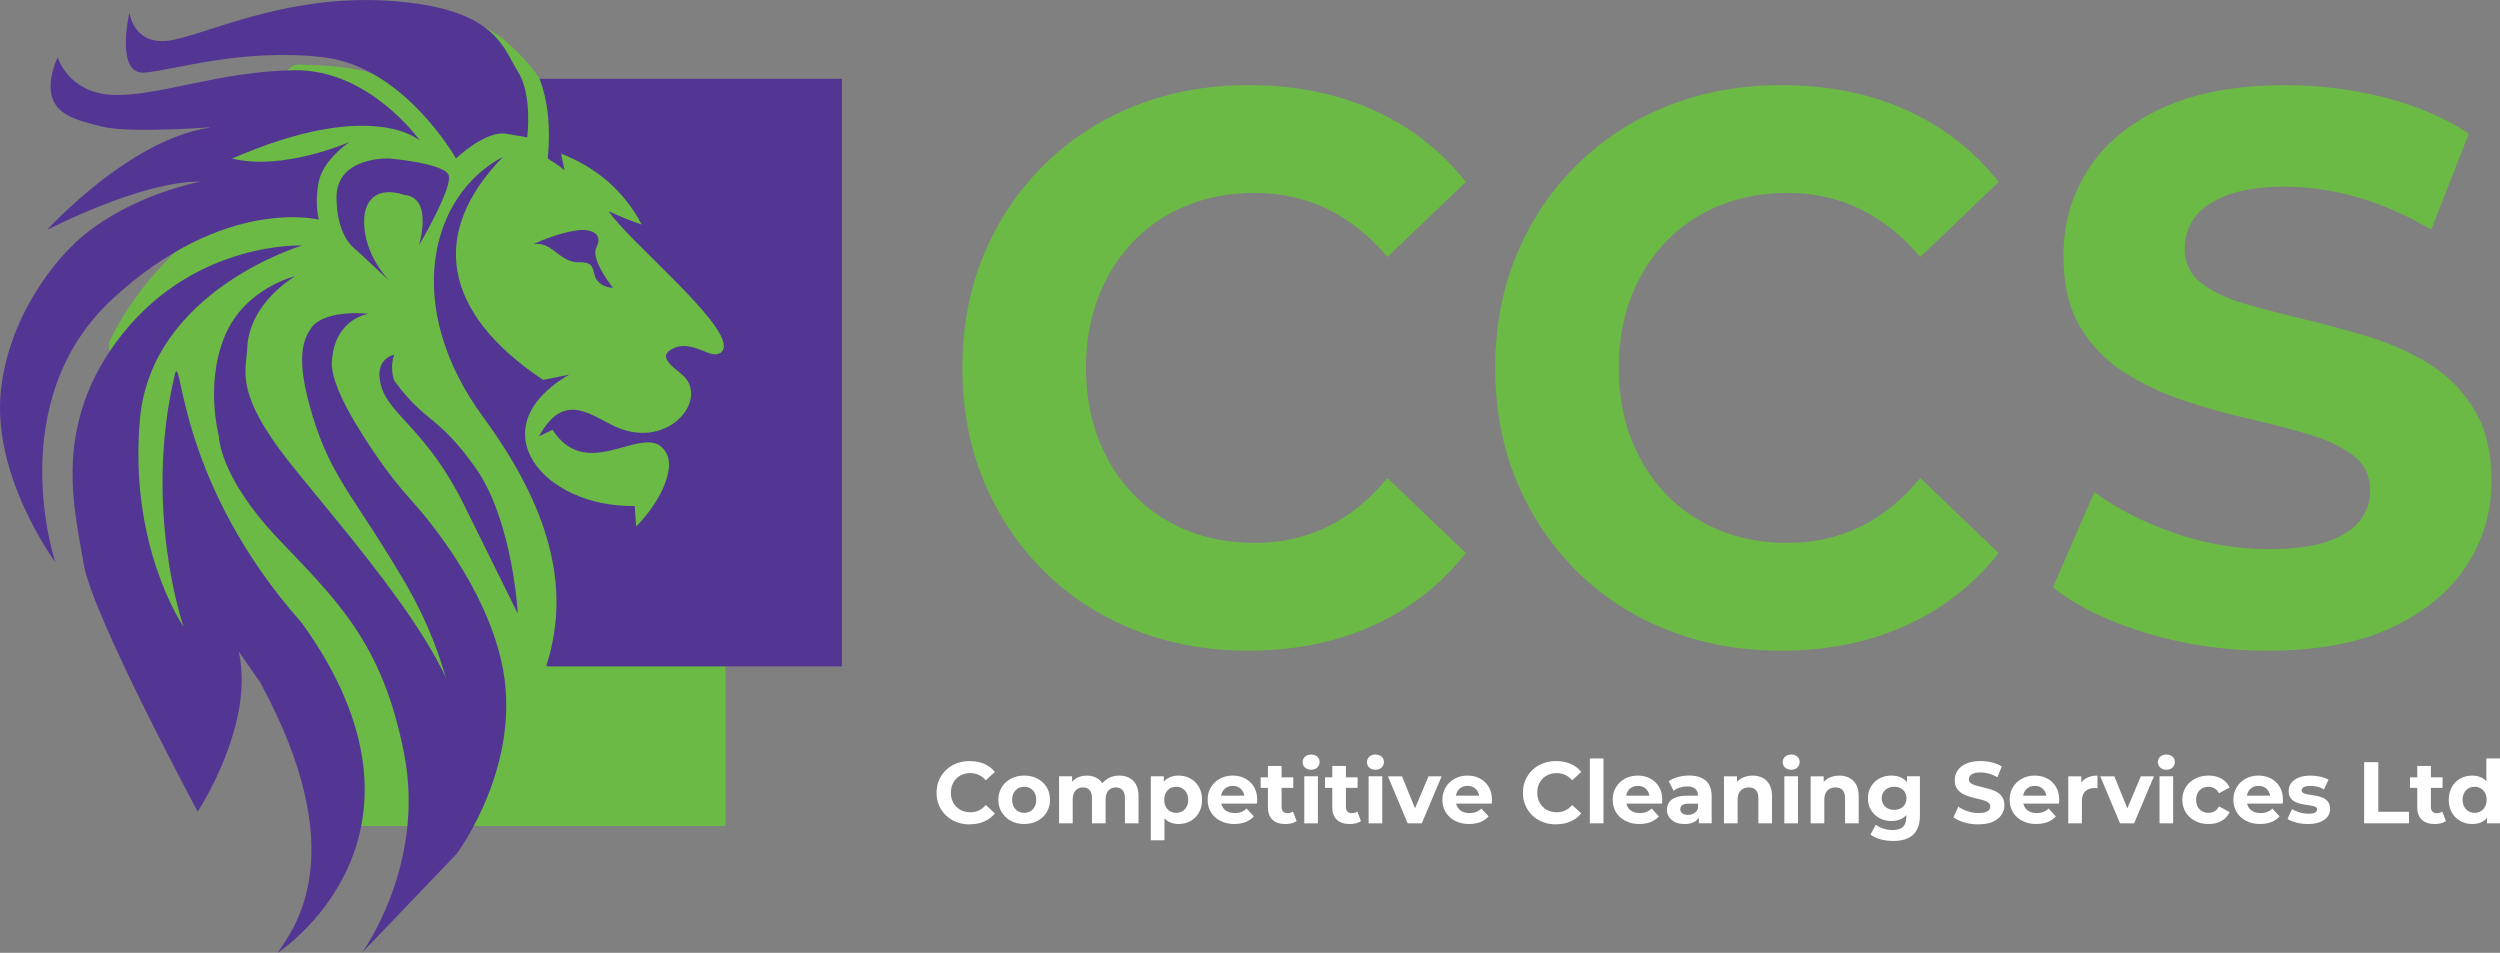 <?xml version="1.0" encoding="UTF-8" standalone="no"?>
<svg
   id="Layer_1"
   data-name="Layer 1"
   viewBox="0 0 1237.6 471.66"
   version="1.1"
   xmlns="http://www.w3.org/2000/svg"
   xmlns:svg="http://www.w3.org/2000/svg">
  <rect x="0" y="0" width="1237.6" height="471.66" fill="#808080" stroke="none"/>
  <defs
     id="defs4">
    <style
       id="style2">
      .cls-1, .cls-2 {
        fill: #6bba45;
      }

      .cls-3 {
        fill: #543594;
      }

      .cls-4, .cls-5 {
        fill: #533594;
      }

      .cls-6 {
        fill: #6cba45;
      }

      .cls-5, .cls-2 {
        fill-rule: evenodd;
      }
    </style>
  </defs>
  <path
     class="cls-1"
     d="M273.54,56.27c0-.15,0-.29,0-.44,.14-1.58,.43-13.69-20.84-33.33-1.51-1.4-3.04-2.72-4.58-3.97-2.49-1.58-4.96-3.19-7.44-4.78-1.26-.49-2.5-1-3.74-1.54-1.99-.87-3.93-1.9-5.84-2.95-2.71-.97-5.45-1.86-8.31-2.55-.68-.14-1.35-.29-2.02-.46-5.78-1.21-11.58-2.24-17.17-4.18,.01,.15,.03,.3,.06,.45l8.77,43c.21,1.05,.9,1.95,1.85,2.44l54.77,28.08c2.41,1.23,5.25-.58,5.14-3.29l-.66-16.48Z"
     id="path6" />
  <g
     id="g12">
    <path
       class="cls-2"
       d="M148.36,39.5c13.7,.42,27.79,.93,40.37,6.39,7.4,3.21,13.98,8.02,20.48,12.79,3.02,2.21,6.04,4.42,9.05,6.64-13.61-6.48-27.22-12.95-40.83-19.43,12.34,6.39,24.81,12.54,37.39,18.44"
       id="path8" />
    <path
       class="cls-6"
       d="M148.36,47c12.07,.38,24.49,.67,35.89,5.12,11.12,4.34,20.7,12.69,30.23,19.67,2.52-4.32,5.05-8.63,7.57-12.95-13.61-6.48-27.22-12.95-40.83-19.43-8.62-4.1-16.23,8.48-7.57,12.95,12.35,6.38,24.81,12.53,37.39,18.44,8.69,4.08,16.31-8.85,7.57-12.95-12.58-5.91-25.04-12.06-37.39-18.44-2.52,4.32-5.05,8.63-7.57,12.95,13.61,6.48,27.22,12.95,40.83,19.43,8.81,4.19,15.33-7.26,7.57-12.95-10.75-7.88-21.22-16.41-33.81-21.18-12.63-4.79-26.53-5.24-39.88-5.66-9.66-.3-9.65,14.7,0,15h0Z"
       id="path10" />
  </g>
  <g
     id="g18">
    <path
       class="cls-2"
       d="M111.29,116.35c-20.88,13.57-37.99,32.87-48.94,55.23,10.03-5.37,17.68-14.47,22.97-24.53,2.65-5.04,4.83-10.45,8.69-14.63,4.23-4.58,10.13-7.29,14.62-11.61-.04,3.63-2.79,6.61-5.54,8.98-2.75,2.37-5.83,4.72-6.98,8.16,2.88-2.44,5.76-4.87,8.64-7.31-5.2,3.41-10.4,6.82-15.6,10.23,7.06-8.52,14.12-17.04,21.18-25.56-20.76,14.14-37.81,33.65-49.04,56.11"
       id="path14" />
    <path
       class="cls-6"
       d="M107.5,109.88c-21.97,14.46-39.91,34.35-51.63,57.92-3.28,6.59,3.45,14.07,10.26,10.26,10.43-5.82,18.69-14.83,24.54-25.18,2.94-5.2,4.95-11.37,9.18-15.71,4.16-4.27,9.67-7.03,14.08-11.06-4.27-1.77-8.54-3.54-12.8-5.3-.25,2.13-4.24,4.37-5.73,5.73-2.39,2.18-4.49,4.64-5.77,7.63-3.32,7.74,4.98,14.84,11.78,9.09,2.88-2.44,5.76-4.87,8.64-7.31,6.48-5.48-1.99-16.44-9.09-11.78-5.2,3.41-10.4,6.82-15.6,10.23,3.03,3.93,6.06,7.85,9.09,11.78,7.06-8.52,14.12-17.04,21.18-25.56,2.41-2.91,3.01-6.71,.59-9.85-2.13-2.77-6.58-4.06-9.68-1.93-21.84,15.05-39.72,35.12-51.73,58.8-4.36,8.59,8.58,16.19,12.95,7.57,10.83-21.37,26.6-39.81,46.35-53.42-3.03-3.93-6.06-7.85-9.09-11.78-7.06,8.52-14.12,17.04-21.18,25.56-5.06,6.1,1.44,16.79,9.09,11.78,5.2-3.41,10.4-6.82,15.6-10.23-3.03-3.93-6.06-7.85-9.09-11.78-2.88,2.44-5.76,4.87-8.64,7.31,3.93,3.03,7.85,6.06,11.78,9.09,1.67-3.89,5.31-5.81,8.11-8.83,3.32-3.57,4.89-7.31,5.44-12.1,.8-6.93-8.48-9.25-12.8-5.3-4.23,3.85-9.39,6.53-13.53,10.5-4.38,4.21-7.09,9.62-9.79,14.97-5.01,9.95-11.58,18.63-21.45,24.13,3.42,3.42,6.84,6.84,10.26,10.26,10.59-21.29,26.36-39.44,46.25-52.54,8.03-5.29,.52-18.28-7.57-12.95h0Z"
       id="path16" />
  </g>
  <g
     id="g24">
    <path
       class="cls-2"
       d="M108.09,144.29c-5.05,6.05-10.1,12.1-15.15,18.16,1.26-1.91,2.53-3.82,3.79-5.73-3.03,3.09-6.06,6.18-9.09,9.26,3.35-4.68,6.56-9.45,9.63-14.32-6.14,9.85-12.29,19.7-18.43,29.56,1.37-3.71,2.74-7.42,4.11-11.13-4.74,10.45-9.28,20.98-13.62,31.6,2.05-3.42,3.96-6.92,5.74-10.48-1.78,8.23-3.18,16.55-4.19,24.91,.91-2.78,1.43-5.68,1.55-8.6,.11,15.24,.23,30.48,.34,45.73-.26-10.4-.53-20.8-.79-31.2-.87,5.44-1.35,10.93-1.46,16.44-.33-6.49-.92-12.97-1.8-19.41-.35,6.94,.02,13.91,1.11,20.77,3.03-12.68,5.14-25.57,6.31-38.55-.04,16.96-.08,34.01,2.83,50.72,1.65-15.93,2.21-31.97,1.67-47.97-2.88,6.86-5.38,13.88-7.49,21.01,3.97-11.75,6.69-23.91,8.1-36.23-1.39,2.18-2.41,4.59-3.01,7.1,3.58-6.89,6.93-13.9,10.05-21.02-2.59,7.05-4.62,14.3-6.05,21.67,2.31-6.1,4.61-12.21,6.92-18.31-4.5,7.85-8.36,16.07-11.52,24.55,3.65-7.24,6.52-14.88,8.53-22.74-1.75,3.38-4.26,6.36-7.28,8.67,.31-1.17,.63-2.33,.94-3.5,.21,6.72,.43,13.44,.64,20.15,1.87-3.54,3.73-7.08,5.6-10.63-.68,2.34-1.36,4.69-2.05,7.03,1.91-6.26,4.38-12.34,7.39-18.14-1.94,5.12-3.55,10.36-4.83,15.69,3.6-15.62,8-31.06,13.17-46.24-4.2,6.83-9.22,13.16-14.92,18.8,5.01-4.02,9.72-8.43,14.06-13.17-2.61,5.64-5.92,10.96-9.82,15.8,5.36-6.67,10.59-13.45,15.69-20.33-3.1,4.88-6.56,9.52-10.36,13.88,3.58-5.61,7.56-10.96,11.89-16.02-1.61,6.65-2.84,13.4-3.68,20.2,1.06-5.13,1.64-10.35,1.73-15.59-3.33,12.7-5.98,25.59-7.94,38.57,.99-5.02,1.97-10.03,2.96-15.05-2.83,8.67-5.67,17.34-8.5,26.01,2.71-11.08,4.83-22.31,6.35-33.62-1.64,4.86-3.29,9.71-4.93,14.57,3.32-8.63,7.02-17.11,11.08-25.41-2.13,11.34-4.07,22.71-5.81,34.11,3.1-8.17,5.53-16.58,7.28-25.14-1.7,5.51-2.7,11.24-2.95,17.01,2.72-5.77,4.8-11.83,6.19-18.05-1.05,2.17-1.74,4.51-2.06,6.89,.06-3.67,.12-7.34,.19-11.01-.07,22.68,.37,45.35,1.32,68.01-.04-12.35-.09-24.7-.13-37.04-2.69,7.98-4.13,16.38-4.23,24.8-.96-9.75-1.92-19.5-2.89-29.24-2.43,7.14-3.56,14.71-3.35,22.25,.14-4.83,.28-9.66,.41-14.49-2.07,4.33-3.56,8.94-4.4,13.66,0-1.29,0-2.58,0-3.87,2.27,11.87,11.03,22.05,11.75,34.12-2.54-8.5-4.37-17.22-5.47-26.02,1.21,7.51,3.46,14.85,6.68,21.74-1.47-6.49-2.94-12.99-4.41-19.48,.79,8.73,2.87,17.34,6.13,25.47-.74-13.99-14.33-24.98-14.5-38.99-.06-4.47,.85-10-2.88-12.47-1.58-1.05-3.59-1.16-5.49-1.24-2.66-.1-5.55-.14-7.66,1.48-2.34,1.79-2.95,5-3.26,7.93-.7,6.54-.76,13.13-.82,19.71-.14,15.1-.26,30.33,2.73,45.13-1.28-4.99-2.55-9.98-3.83-14.98,1.93,8.68,4.3,17.25,7.1,25.69,.46-8.46,.14-16.96-.96-25.36,.28,3.75,.92,7.47,1.89,11.1,.55-4.22,.72-8.5,.49-12.75-4.19,12.06-.71,25.36,3.74,37.33-2.19-3.8-3.96-7.84-5.27-12.03,.8,7.1,2.56,14.1,5.23,20.73l-4.71-10.8c2.89,6.16,5.29,12.55,7.18,19.09-1.85-6.35-2.98-12.91-3.38-19.51,3.31,8.64,6.65,17.41,7.5,26.62-1.97-5.08-3.95-10.16-5.92-15.24"
       id="path20" />
    <path
       class="cls-6"
       d="M102.78,138.99c-5.05,6.05-10.1,12.1-15.15,18.16,3.93,3.03,7.85,6.06,11.78,9.09,1.26-1.91,2.53-3.82,3.79-5.73,4.74-7.17-5.88-15.1-11.78-9.09-3.03,3.09-6.06,6.18-9.09,9.26,3.93,3.03,7.85,6.06,11.78,9.09,3.34-4.69,6.55-9.46,9.63-14.32-4.32-2.52-8.63-5.05-12.95-7.57-6.14,9.85-12.29,19.7-18.43,29.56,4.57,1.93,9.14,3.85,13.71,5.78l4.11-11.13c2.91-7.89-10.2-13.54-13.71-5.78-5,11.04-9.78,22.18-14.38,33.39-3.29,8.02,9.5,12.88,13.71,5.78,2.03-3.43,3.94-6.92,5.74-10.48-4.57-1.93-9.14-3.85-13.71-5.78-1.89,8.91-3.33,17.87-4.46,26.9-1.08,8.61,12.42,9.81,14.73,1.99,1.03-3.47,1.57-6.98,1.82-10.59h-15c.11,15.24,.23,30.48,.34,45.73h15c-.26-10.4-.53-20.8-.79-31.2-.2-8.05-13.42-10.68-14.73-1.99-.93,6.12-1.56,12.24-1.72,18.43h15c-.35-6.5-.95-12.96-1.8-19.41-1.22-9.31-14.59-9.94-15,0-.32,7.67,.25,15.18,1.38,22.76s12.86,6.82,14.46,0c3.14-13.35,5.3-26.89,6.58-40.54h-15c-.04,17.66,.18,35.25,3.1,52.71,.61,3.67,4.88,5.83,8.23,5.37,3.92-.53,6.12-3.59,6.5-7.37,1.61-15.95,2.17-31.95,1.67-47.97-.28-8.98-11.61-9.51-14.73-1.99-2.85,6.88-5.35,13.88-7.49,21.01-2.79,9.3,11.44,13.1,14.46,3.99,4.14-12.46,6.81-25.2,8.37-38.23,.93-7.73-10.47-9.72-13.98-3.79-1.65,2.79-2.91,5.77-3.77,8.89-2.21,8.02,9.73,13.48,13.71,5.78,3.56-6.9,6.91-13.91,10.05-21.02-4.57-1.93-9.14-3.85-13.71-5.78-2.55,7.08-4.56,14.29-6.05,21.67-1.93,9.55,11.07,12.98,14.46,3.99,2.31-6.1,4.61-12.21,6.92-18.31,3.04-8.04-9.6-13.04-13.71-5.78-4.79,8.46-8.83,17.26-12.28,26.34-3,7.91,9.96,13.38,13.71,5.78,3.89-7.88,7.03-16.04,9.29-24.53,2.15-8.11-9.48-13.31-13.71-5.78-1.62,2.9-3.53,5.05-6.11,7.15,4.18,2.43,8.36,4.86,12.54,7.3,.31-1.17,.63-2.33,.94-3.5-4.91-.66-9.82-1.33-14.73-1.99,.21,6.72,.43,13.44,.64,20.15,.23,7.1,10.37,10.64,13.98,3.79,1.87-3.54,3.73-7.08,5.6-10.63-4.57-1.93-9.14-3.85-13.71-5.78-.68,2.34-1.36,4.69-2.05,7.03-2.71,9.31,11.58,13.17,14.46,3.99,1.78-5.66,3.95-11.06,6.64-16.35-4.57-1.93-9.14-3.85-13.71-5.78-1.91,5.14-3.51,10.36-4.83,15.69,4.82,1.33,9.64,2.66,14.46,3.99,3.64-15.62,8.03-31.04,13.17-46.24,2.8-8.28-9.32-12.77-13.71-5.78-3.96,6.31-8.5,12-13.75,17.28-6.94,7,3.26,16.58,10.61,10.61,5-4.07,9.67-8.44,14.06-13.17-3.93-3.03-7.85-6.06-11.78-9.09-2.4,5.03-5.19,9.9-8.64,14.28-2.52,3.21-3.07,7.47,0,10.61,2.6,2.65,8.08,3.15,10.61,0,5.75-7.18,11.37-14.46,16.86-21.84-4.32-2.52-8.63-5.05-12.95-7.57-2.8,4.34-5.82,8.45-9.19,12.36,3.93,3.03,7.85,6.06,11.78,9.09,3.28-5.06,6.82-9.89,10.72-14.5l-12.54-7.3c-1.74,7.33-2.99,14.72-3.95,22.19-1.07,8.34,13.11,10.25,14.73,1.99,1.14-5.81,1.84-11.67,2-17.58,.23-8.46-12.61-10.19-14.73-1.99-3.3,12.72-5.94,25.58-7.94,38.57-.62,4.03,1.02,8.02,5.24,9.23,3.67,1.05,8.45-1.27,9.23-5.24,.99-5.02,1.97-10.03,2.96-15.05,1.85-9.43-11.44-13.24-14.46-3.99-2.83,8.67-5.67,17.34-8.5,26.01,4.82,1.33,9.64,2.66,14.46,3.99,2.68-11.1,4.8-22.31,6.35-33.62,1.28-9.35-11.28-13.39-14.46-3.99-1.64,4.86-3.29,9.71-4.93,14.57-3.14,9.27,11.03,12.82,14.46,3.99,3.12-8.02,6.57-15.88,10.32-23.62-4.57-1.93-9.14-3.85-13.71-5.78-2.12,11.34-4.06,22.71-5.81,34.11-1.45,9.48,11.05,13.16,14.46,3.99,3.06-8.21,5.48-16.57,7.28-25.14,1.97-9.39-11.71-13.32-14.46-3.99-1.83,6.2-2.85,12.55-3.22,19-.41,7.18,10.86,10.57,13.98,3.79,2.95-6.42,5.33-12.96,6.95-19.85,1.84-7.84-10.18-13.92-13.71-5.78-1.25,2.88-2.28,5.59-2.81,8.69,4.91,.66,9.82,1.33,14.73,1.99,.06-3.67,.12-7.34,.19-11.01h-15c-.06,22.68,.38,45.35,1.32,68.01,.4,9.6,15.04,9.7,15,0-.04-12.35-.09-24.7-.13-37.04-.03-8.63-12.14-9.95-14.73-1.99-2.82,8.68-4.28,17.67-4.5,26.79h15c-.96-9.75-1.92-19.5-2.89-29.24-.81-8.23-12.01-10.41-14.73-1.99-2.53,7.84-3.73,16-3.61,24.24,.14,9.66,14.72,9.65,15,0,.14-4.83,.28-9.66,.41-14.49,.2-7.09-10.82-10.69-13.98-3.79-2.29,5-4.1,10.05-5.16,15.45,4.91,.66,9.82,1.33,14.73,1.99,0-1.29,0-2.58,0-3.87-4.91,.66-9.82,1.33-14.73,1.99,2.39,11.1,10.48,20.76,11.48,32.12,4.91-.66,9.82-1.33,14.73-1.99-2.3-7.87-4.13-15.89-5.2-24.03-4.91,.66-9.82,1.33-14.73,1.99,1.41,8.22,3.99,15.94,7.44,23.53,3.65,8.04,15.5,2.14,13.71-5.78-1.47-6.49-2.94-12.99-4.41-19.48-1.83-8.09-15.6-6.52-14.73,1.99,.96,9.48,2.94,18.57,6.4,27.46,1.37,3.52,4.28,5.91,8.23,5.37,3.42-.46,6.82-3.64,6.5-7.37-.55-6.58-2.67-12.44-5.73-18.26-2.63-5.03-6.01-9.84-7.75-15.28-1.78-5.57-.15-11.39-1.92-16.97-2.33-7.35-9.48-9.87-16.59-9.73-7.61,.15-13.68,3.72-15.88,11.28-2.13,7.32-1.66,15.85-1.74,23.4-.18,16.45-.15,32.88,2.98,49.1,4.82-1.33,9.64-2.66,14.46-3.99-1.28-4.99-2.55-9.98-3.83-14.98-2.4-9.38-16.59-5.41-14.46,3.99,1.97,8.68,4.33,17.24,7.1,25.69,2.64,8.07,14.33,6.56,14.73-1.99,.4-8.49,.08-16.92-.96-25.36-.49-4.02-3.09-7.5-7.5-7.5-3.77,0-7.87,3.44-7.5,7.5,.4,4.43,1.07,8.78,2.16,13.09,2.22,8.81,13.8,5.89,14.73-1.99,.5-4.26,.66-8.47,.49-12.75-.35-8.47-12.14-10.15-14.73-1.99-4.39,13.81-1.1,28.1,3.74,41.31,4.57-1.93,9.14-3.85,13.71-5.78-1.85-3.32-3.33-6.62-4.52-10.24-2.47-7.55-15.82-6.83-14.73,1.99,.97,7.84,2.63,15.35,5.5,22.73,4.57-1.93,9.14-3.85,13.71-5.78l-4.71-10.8c-4.32,2.52-8.63,5.05-12.95,7.57,2.58,5.61,4.67,11.38,6.42,17.29,2.74,9.23,17.08,5.35,14.46-3.99-1.62-5.77-2.69-11.54-3.11-17.52-4.91,.66-9.82,1.33-14.73,1.99,3.04,7.95,6.29,16.11,7.23,24.63,4.91-.66,9.82-1.33,14.73-1.99-1.97-5.08-3.95-10.16-5.92-15.24-1.46-3.76-5.04-6.41-9.23-5.24-3.6,1.01-6.72,5.42-5.24,9.23,1.97,5.08,3.95,10.16,5.92,15.24,1.37,3.52,4.29,5.91,8.23,5.37,3.35-.45,6.91-3.65,6.5-7.37-1.1-10.03-4.18-19.24-7.77-28.62-2.79-7.29-15.37-7.11-14.73,1.99,.51,7.29,1.67,14.47,3.64,21.51,4.82-1.33,9.64-2.66,14.46-3.99-2.13-7.16-4.81-14.09-7.94-20.88-1.71-3.71-6.99-4.55-10.26-2.69-3.86,2.19-4.3,6.57-2.69,10.26l4.71,10.8c3.36,7.7,16.8,2.16,13.71-5.78-2.35-6.03-4.16-12.3-4.96-18.74-4.91,.66-9.82,1.33-14.73,1.99,1.57,4.79,3.57,9.42,6.03,13.82,4.04,7.24,16.69,2.36,13.71-5.78-3.93-10.73-7.33-22.05-3.74-33.34-4.91-.66-9.82-1.33-14.73-1.99,.18,4.29,.02,8.49-.49,12.75,4.91-.66,9.82-1.33,14.73-1.99-.76-3.02-1.34-6-1.63-9.11h-15c1.04,8.43,1.36,16.87,.96,25.36,4.91-.66,9.82-1.33,14.73-1.99-2.76-8.46-5.13-17.02-7.1-25.69-4.82,1.33-9.64,2.66-14.46,3.99,1.28,4.99,2.55,9.98,3.83,14.98,2.42,9.45,16.28,5.39,14.46-3.99-2.27-11.73-2.55-23.67-2.52-35.58,.02-6.13,.02-12.28,.26-18.41,.11-2.91,.08-5.98,.61-8.85s.8-1.48,3.43-1.91c1.38-.23,1.45,.59,.74-.66,.25,.44,.19,1.49,.18,1.97-.07,2.08-.13,4.21,.01,6.29,.34,4.86,1.77,9.29,3.75,13.71,3.46,7.73,9.97,15.19,10.69,23.88,4.91-.66,9.82-1.33,14.73-1.99-2.94-7.56-5.04-15.39-5.86-23.48-4.91,.66-9.82,1.33-14.73,1.99,1.47,6.49,2.94,12.99,4.41,19.48,4.57-1.93,9.14-3.85,13.71-5.78-2.88-6.36-4.74-13.08-5.92-19.94-1.42-8.23-15.84-6.41-14.73,1.99,1.25,9.51,3.05,18.81,5.74,28.02,2.28,7.8,15.51,6.72,14.73-1.99-1.17-13.13-9.3-23.49-12.02-36.11-1.8-8.37-14.73-6.35-14.73,1.99,0,1.29,0,2.58,0,3.87,0,8.22,13.06,10.5,14.73,1.99,.81-4.09,1.91-8.07,3.65-11.87-4.66-1.26-9.32-2.52-13.98-3.79-.14,4.83-.28,9.66-.41,14.49h15c-.1-7.02,.92-13.58,3.08-20.26-4.91-.66-9.82-1.33-14.73-1.99,.96,9.75,1.92,19.5,2.89,29.24s14.77,9.84,15,0c.19-7.85,1.54-15.34,3.96-22.8-4.91-.66-9.82-1.33-14.73-1.99,.04,12.35,.09,24.7,.13,37.04h15c-.94-22.66-1.38-45.33-1.32-68.01,.02-9.66-14.84-9.66-15,0-.06,3.67-.12,7.34-.19,11.01-.14,8.23,13.27,10.5,14.73,1.99,.3-1.72,.6-3.49,1.3-5.1-4.57-1.93-9.14-3.85-13.71-5.78-1.31,5.59-3.04,11.04-5.43,16.26,4.66,1.26,9.32,2.52,13.98,3.79,.29-5.15,1.22-10.07,2.68-15.01-4.82-1.33-9.64-2.66-14.46-3.99-1.8,8.57-4.22,16.93-7.28,25.14,4.82,1.33,9.64,2.66,14.46,3.99,1.75-11.4,3.68-22.77,5.81-34.11,1.45-7.77-9.74-13.96-13.71-5.78-4.32,8.9-8.25,17.98-11.84,27.2,4.82,1.33,9.64,2.66,14.46,3.99,1.64-4.86,3.29-9.71,4.93-14.57-4.82-1.33-9.64-2.66-14.46-3.99-1.55,11.32-3.67,22.52-6.35,33.62-2.28,9.42,11.47,13.15,14.46,3.99,2.83-8.67,5.67-17.34,8.5-26.01-4.82-1.33-9.64-2.66-14.46-3.99-.99,5.02-1.97,10.03-2.96,15.05,4.82,1.33,9.64,2.66,14.46,3.99,2-12.99,4.65-25.85,7.94-38.57-4.91-.66-9.82-1.33-14.73-1.99-.12,4.6-.57,9.08-1.46,13.59,4.91,.66,9.82,1.33,14.73,1.99,.79-6.13,1.99-12.19,3.41-18.2,1.6-6.77-7.42-13.35-12.54-7.3-4.72,5.57-9.09,11.41-13.06,17.53-4.57,7.05,6.19,15.6,11.78,9.09,4.18-4.88,8.05-10,11.53-15.4,5.34-8.28-7.33-15.14-12.95-7.57-4.72,6.36-9.56,12.63-14.51,18.81,3.54,3.54,7.07,7.07,10.61,10.61,4.28-5.44,8-11.06,10.99-17.32,3.46-7.25-5.62-15.73-11.78-9.09-4.39,4.73-9.06,9.1-14.06,13.17,3.54,3.54,7.07,7.07,10.61,10.61,6.11-6.16,11.48-12.97,16.09-20.32-4.57-1.93-9.14-3.85-13.71-5.78-5.14,15.2-9.53,30.61-13.17,46.24-2.18,9.38,12.14,13.38,14.46,3.99,1.32-5.33,2.93-10.54,4.83-15.69,2.95-7.95-9.88-13.33-13.71-5.78-3.26,6.42-5.99,13.07-8.15,19.93,4.82,1.33,9.64,2.66,14.46,3.99,.68-2.34,1.36-4.69,2.05-7.03,2.34-8.05-9.69-13.39-13.71-5.78-1.87,3.54-3.73,7.08-5.6,10.63,4.66,1.26,9.32,2.52,13.98,3.79-.21-6.72-.43-13.44-.64-20.15-.26-8.31-12.47-10.36-14.73-1.99-.31,1.17-.63,2.33-.94,3.5-2.09,7.74,7.01,11.81,12.54,7.3,3.48-2.84,6.26-6.28,8.46-10.19-4.57-1.93-9.14-3.85-13.71-5.78-1.93,7.25-4.45,14.21-7.78,20.94,4.57,1.93,9.14,3.85,13.71,5.78,2.99-7.88,6.62-15.43,10.77-22.76-4.57-1.93-9.14-3.85-13.71-5.78-2.31,6.1-4.61,12.21-6.92,18.31,4.82,1.33,9.64,2.66,14.46,3.99,1.49-7.38,3.5-14.59,6.05-21.67,2.85-7.9-10.27-13.58-13.71-5.78-3.14,7.11-6.48,14.11-10.05,21.02,4.57,1.93,9.14,3.85,13.71,5.78,.54-1.96,1.22-3.55,2.26-5.31-4.66-1.26-9.32-2.52-13.98-3.79-1.4,11.66-4.14,23.11-7.83,34.24,4.82,1.33,9.64,2.66,14.46,3.99,2.14-7.13,4.64-14.13,7.49-21.01-4.91-.66-9.82-1.33-14.73-1.99,.5,16.02-.05,32.02-1.67,47.97,4.91-.66,9.82-1.33,14.73-1.99-2.69-16.08-2.6-32.46-2.56-48.72,.02-9.81-14.11-9.45-15,0-1.16,12.33-3.21,24.5-6.04,36.55h14.46c-.93-6.22-1.1-12.5-.85-18.77h-15c.84,6.45,1.44,12.91,1.8,19.41,.52,9.6,14.74,9.71,15,0,.13-4.84,.46-9.65,1.19-14.44-4.91-.66-9.82-1.33-14.73-1.99,.26,10.4,.53,20.8,.79,31.2,.24,9.63,15.07,9.68,15,0-.11-15.24-.23-30.48-.34-45.73-.07-9.74-14.34-9.55-15,0-.16,2.3-.63,4.39-1.28,6.6,4.91,.66,9.82,1.33,14.73,1.99,.96-7.7,2.32-15.33,3.93-22.92,1.67-7.89-9.68-13.77-13.71-5.78-1.8,3.56-3.71,7.05-5.74,10.48,4.57,1.93,9.14,3.85,13.71,5.78,4.11-10.02,8.4-19.95,12.87-29.81-4.57-1.93-9.14-3.85-13.71-5.78-1.37,3.71-2.74,7.42-4.11,11.13-3.03,8.22,9.37,12.74,13.71,5.78,6.14-9.85,12.29-19.7,18.43-29.56,5.13-8.22-7.79-15.7-12.95-7.57-3.09,4.86-6.3,9.63-9.63,14.32-5,7.03,5.92,15.06,11.78,9.09,3.03-3.09,6.06-6.18,9.09-9.26-3.93-3.03-7.85-6.06-11.78-9.09-1.26,1.91-2.53,3.82-3.79,5.73-4.64,7.01,6.28,15.67,11.78,9.09,5.05-6.05,10.1-12.1,15.15-18.16,6.14-7.36-4.41-18.03-10.61-10.61h0Z"
       id="path22" />
  </g>
  <path
     class="cls-2"
     d="M107.17,58.9V379.66c1.21-6.57,2.6-13.12,4.16-19.63,.3-1.24,1.07-1.95,1.97-2.23,1.24-6.62,2.63-13.22,4.19-19.78,.06-.26,.15-.5,.27-.71-1.15-4.71-2.15-9.46-2.91-14.26-.66-4.17,5.72-5.95,6.38-1.76,.38,2.42,.84,4.83,1.33,7.23,.65-.04,1.29,.13,1.84,.56,1.71-.94,4.15-.55,4.74,1.9,.86,3.54,1.52,7.12,2.08,10.71,.9,1.86,1.73,3.75,2.45,5.67,.53,.25,.99,.68,1.3,1.32,1.09,2.19,2.16,4.39,3.21,6.6,.29,.34,.51,.74,.64,1.24,.02,.09,.05,.18,.07,.27,.18,.37,.35,.75,.53,1.12,1.21,.43,2.19,1.47,2.16,3,0,.52-.03,1.04-.06,1.56,1.64,3.64,3.23,7.3,4.76,10.99,1.72,3.82,3.28,7.72,4.7,11.67,.92,.3,1.68,1.01,1.93,2.2,1.52,7.21,4.22,14.36,2.91,21.58h203.35V58.9H107.17Z"
     id="path26" />
  <path
     class="cls-5"
     d="M267.14,39.01c.01,.07,.02,.14,.02,.21,3.78,1.79,7.54,3.62,11.23,5.58,.5,.26,.8,.68,.95,1.14,2.86,1.11,5.68,2.29,8.46,3.6,5.95,1.69,11.32,4.88,16.47,8.32-.45-2.34,2.75-3.48,4.04-1.5,2.4,3.71,4.54,7.57,6.61,11.46,.49,.23,.92,.66,1.18,1.3,1.14,2.8,2.5,5.51,3.86,8.22,.06,.11,.1,.22,.14,.33,.35,.47,.69,.94,1.03,1.41,.04,.05,.07,.11,.1,.16,.25,.12,.5,.3,.72,.56,.42,.5,.84,1.01,1.25,1.52,.53,.1,1.04,.4,1.43,.96,5.39,7.87,14.51,12.09,20.42,19.46,1.35,1.08,2.67,2.18,3.92,3.36,.68-.66,1.7-.94,2.54-.3,2.2,1.66,4.02,3.59,5.55,5.77,.63-.26,1.39-.2,2,.16,.9,.15,1.69,.83,1.69,2.08,.02,4.96,.29,9.91,.58,14.85,.05,.88-.34,1.49-.91,1.82,.06,4.16,.12,8.32-.05,12.47-.02,1.56-.07,3.13-.3,4.64-.12,1.35-.28,2.69-.48,4.04,.98,.21,1.83,.94,1.74,2.09-.1,1.23-.23,2.46-.37,3.69-.11,2.39-.07,4.76-.78,7.16-.21,.7-.43,1.39-.67,2.08,1.27-.03,2.56,1.25,2.33,2.79-2.02,13.07-5.86,28.3-15.85,37.74-1.33,5.29-3.63,10.19-6.01,15.06,.16,.4,.19,.86,.01,1.37-1.59,4.6-3.81,8.9-6.34,13.05-.31,.5-.75,.8-1.23,.94-1.94,3.63-3.94,7.22-6.19,10.66-.92,2.59-2.16,4.98-3.56,7.28,.02,.38-.09,.8-.38,1.22l-3.5,5.24c-.33,.49-.74,.79-1.18,.93-1.09,1.52-2.17,3.04-3.19,4.6-.69,1.05-1.8,1.21-2.69,.85-.37,.59-.74,1.18-1.1,1.77-.6,.97-1.58,1.19-2.43,.94-2.48,2.77-5.05,5.45-7.82,7.95-.54,.48-1.16,.64-1.74,.57-5.23,6.12-10.71,12.03-17.34,16.67-1.07,.75-2.1,.33-2.69-.5-.85,2.19-1.71,4.38-2.66,6.53,.19,.31,.31,.68,.31,1.11-.01,3.74-.27,7.4-1.29,10.91-.38,5.88-.85,11.8-4.11,16.55h145.93V39.01h-149.67Z"
     id="path28" />
  <g
     id="g36">
    <path
       class="cls-5"
       d="M104.43,89.89c.17-.07,.35-.12,.52-.19-.17,0-.33,0-.49,0,0,.06-.02,.12-.02,.18Z"
       id="path30" />
    <path
       class="cls-5"
       d="M368.19,89.71c-33.36,0-37.17-14.58-37.17-46.75,0,0-31.77-2.55-63.85-3.94,.04,.12,.07,.24,.1,.36,3.85,10.28,5.42,23.02,3.89,39.11,2.85,1.71,5.62,3.63,8.32,5.78-.62-2.71-1.12-5.39-1.71-8.21,17.98,7.05,31.26,18.71,39.93,35.13-5.43-1.83-10.9-4.05-16.41-6.66,9.42,14.43,59.69,55.4,56.94,67.78-.68,2.78-3.41,4.03-7.73,2.34-6.28-2.54-12.39-5.31-18.57-1.44-6.78,4.24,3.83,10.01,6.87,13.3,11.78,12.58-9.44,37.34-35.85,23.9-12.85-6.57-24.52-15.41-36.12,5.56,3.3-1.5,4.05-1.96,6.67-3.24,7.89,12.27,18.05,12.56,27.62,10.54,12.13-2.55,23.47-8.75,28.75,1.09,4.64,8.29-3.59,24.83-14.94,36.27-.2-3.38-.53-6.78-.74-10.15-45.59,.82-77.68-38.67-32.42-65.02-4.31,.87-8.61,1.75-12.92,2.62-50.17-33.53-56.31-72.99-19.86-110.43-36.04,18.87-50.18,74-9.6,129.11,36.5,49.77,42.13,89.05,30.94,123.14,45.69-27.74,118.85-95.7,97.85-240.18Z"
       id="path32" />
    <path
       class="cls-5"
       d="M284.68,129.77c-8.96-1.54-11.37-10.05-20.46-8.94,3.51-1.83,15.68-6.67,23.82-7,5.51-.07,10.29,2.37,7.29,8.42-2.86,5.44,5.02,16.18,8.13,20.26-3.92-.18-8.3-2.14-9.3-6.99-1.07-5.63-3.09-5.73-9.47-5.74h0Z"
       id="path34" />
  </g>
  <path
     class="cls-5"
     d="M182.33,155.34s-19.22-2.33-27.38,5.83c-4.75,6.28-9.32,15.15,0,45.44,9.32,30.29,20.97,39.83,45.44,81.56,24.47,41.73,25.63,76.31,25.63,76.31v58.25s33.83-44.87,22.14-95.54c-8.51-36.9-34.9-68.8-44.52-79.49-5.95-6.61-11.47-13.59-16.51-20.9-8.84-12.82-23.51-35.42-22.85-47.57,1.17-21.54,18.06-23.88,18.06-23.88Z"
     id="path38" />
  <path
     class="cls-5"
     d="M146.22,136.7s-23.45,13.14-23.88,36.7c-.89,11.05-5.24,22.14,20.39,54.76,25.63,32.62,92.54,106.26,83.3,136.32-9.23,30.05,9.32,20.97,9.32,20.97l-9.32,37.28-46.85,48.93s31.66-43.11,20.9-98.45c-10.76-55.34-33.48-76.06-62.6-106.77-29.13-30.71-29.13-50.58-29.13-50.58,0,0-6.99-25.56,2.91-49.45,9.9-23.9,34.95-29.71,34.95-29.71Z"
     id="path40" />
  <polygon
     class="cls-5"
     points="235.35 350.49 235.35 385.44 216.79 394.52 216.12 358.07 235.35 350.49"
     id="polygon42" />
  <path
     class="cls-5"
     d="M86.8,184.45c3.5-7.56,1.79,55.39,62.75,124.1,76.19,106.02-12.07,163.11-12.07,163.11,8.16-12.23,37.51-48.93-8.74-133.99-3.69-5.28-10.57-15.15-10.57-15.15,8.24,36.12-20.31,79.23-20.31,79.23,0,0-52.63-97.87-56.51-122.92-3.88-25.05-16.89-68.74,19.81-114.18,36.7-45.44,88.38-43.11,88.38-43.11,0,0-74.4,22.14-80.22,85.63-5.83,63.5,21.55,103.11,21.55,103.11,0,0-20.41-58.58-4.08-125.85Z"
     id="path44" />
  <path
     class="cls-5"
     d="M195.15,175.59s-10.42,1.75-6.41,15.73,22.88,22.06,40.78,58.25c17.9,36.19,26.8,54.18,26.8,54.18,0,0-2.42-46.02-20.97-72.24-18.55-26.21-25.05-22.14-40.2-43.12-2.4-6.97,0-12.8,0-12.8Z"
     id="path46" />
  <path
     class="cls-4"
     d="M192.75,139.03s-14.59-14.56-12.22-33.21c2.96-15.94,19.54-9.32,19.54-9.32,14.71,1.17,7.3,25.03,7.3,25.03,0,0,17.14-29.11,14.69-34.93-2.45-5.83-29.32-8.16-29.32-8.16,0,0-26.15-1.17-26.15,19.22s9.9,26.21,9.9,26.21l16.25,15.15Z"
     id="path48" />
  <path
     class="cls-4"
     d="M173.01,70.29s-12.82,8.53-15.15,19.41c-2.33,10.88,0,19.03,0,19.03,0,0-46.6-11.91-101.95,39.04C.58,198.71,27.38,278.26,27.38,278.26c0,0-32.04-43.11-26.8-86.22,5.24-43.11,35.35-70.51,35.35-70.51,0,0,19.53-21.79,63.1-31.64-29.48-.19-75.73,23.95-75.73,23.95,0,0,43.63-48.21,84.94-51.12,0,0-18.53,9.3,6.52,15.72s58.25-8.14,58.25-8.14Z"
     id="path50" />
  <path
     class="cls-4"
     d="M207.97,69.71s-25.12-23.44-102.01,12.82c-19.45,8.47-10.42-6.41-10.42-6.41l12.7-13.4s-42.81,3.5-57.56,0c-14.75-3.5-22.72-6.59-25.05-15.15s2.91-19.22,2.91-19.22c0,0,5.24,18.06,27.96,18.64,22.72,.58,51.85-11.65,89.13-12.23,37.28-.58,62.33,34.95,62.33,34.95Z"
     id="path52" />
  <path
     class="cls-4"
     d="M64.08,6.21s-7.28,30.98,7.57,29.71c14.86-1.27,48.66-12.23,88.55-7.57,39.88,4.66,65.54,50.09,65.54,50.09,0,0,14.53-13.97,24.89-12.22l10.36,1.75s2.73-21.02-4.66-32.62c-7.39-11.6-10.62-31.46-63.56-34.95-52.95-3.5-93.14,18.06-110.03,19.81-16.89,1.75-18.64-13.98-18.64-13.98Z"
     id="path54" />
  <g
     id="g60">
    <path
       class="cls-4"
       d="M108.39,63.63l-5.84,5.41c1.67-1.56,3.18-3.29,4.51-5.14-1.65,1.14-3.29,2.28-4.94,3.41,1.48-1.11,2.96-2.22,4.45-3.33-.49,.37-.97,.75-1.46,1.12,1.67-1.28,3.33-2.56,5-3.83"
       id="path56" />
    <path
       class="cls-3"
       d="M106.63,61.87c-1.95,1.8-3.89,3.61-5.84,5.41l3.54,3.54c1.82-1.71,3.44-3.62,4.9-5.65,.32-.44,.37-1.08,.3-1.59s-.29-1.07-.69-1.44c-.78-.71-2.1-1.03-3.03-.39-1.65,1.14-3.29,2.28-4.94,3.41l2.52,4.32c1.48-1.11,2.96-2.22,4.45-3.33l-2.52-4.32c-.49,.37-.97,.75-1.46,1.12-.54,.41-.96,.81-1.15,1.49-.16,.6-.09,1.4,.25,1.93s.86,1,1.49,1.15,1.41,.15,1.93-.25c1.67-1.28,3.33-2.56,5-3.83,.54-.41,.96-.81,1.15-1.49,.16-.6,.09-1.4-.25-1.93s-.86-1-1.49-1.15-1.41-.15-1.93,.25c-1.67,1.28-3.33,2.56-5,3.83l2.52,4.32c.49-.37,.97-.75,1.46-1.12,.54-.41,.96-.81,1.15-1.49,.16-.6,.09-1.4-.25-1.93s-.86-1-1.49-1.15-1.4-.14-1.93,.25c-1.48,1.11-2.96,2.22-4.45,3.33-.54,.41-.96,.82-1.15,1.49-.16,.6-.09,1.4,.25,1.93,.69,1.07,2.27,1.69,3.42,.9,1.65-1.14,3.29-2.28,4.94-3.41l-3.42-3.42c-.26,.35-.52,.71-.78,1.05l.39-.51c-1.14,1.46-2.38,2.82-3.73,4.09-.96,.9-.97,2.64,0,3.54,1.03,.94,2.51,.95,3.54,0,1.95-1.8,3.89-3.61,5.84-5.41,.96-.89,.97-2.65,0-3.54-1.03-.94-2.51-.95-3.54,0h0Z"
       id="path58" />
  </g>
  <g
     id="g122"
     style="fill:#ffffff">
    <path
       class="cls-4"
       d="M480.02,408.1c-2.34,0-4.51-.38-6.51-1.15-2.01-.76-3.74-1.85-5.21-3.27-1.47-1.41-2.62-3.07-3.44-4.98-.82-1.9-1.23-4-1.23-6.27s.41-4.37,1.23-6.27c.82-1.9,1.98-3.56,3.46-4.98,1.49-1.41,3.22-2.5,5.21-3.27,1.99-.76,4.17-1.15,6.53-1.15,2.62,0,5,.45,7.12,1.36,2.12,.91,3.9,2.24,5.34,4l-4.5,4.15c-1.04-1.18-2.19-2.07-3.46-2.66-1.27-.59-2.65-.89-4.15-.89-1.41,0-2.71,.23-3.89,.69-1.18,.46-2.21,1.13-3.07,1.99-.87,.87-1.54,1.89-2.01,3.07-.48,1.18-.71,2.5-.71,3.94s.24,2.76,.71,3.94c.48,1.18,1.15,2.21,2.01,3.07,.87,.87,1.89,1.53,3.07,1.99,1.18,.46,2.48,.69,3.89,.69,1.5,0,2.88-.3,4.15-.89,1.27-.59,2.42-1.49,3.46-2.7l4.5,4.15c-1.44,1.76-3.22,3.1-5.34,4.02-2.12,.92-4.51,1.38-7.16,1.38Z"
       id="path62"
       style="fill:#ffffff" />
    <path
       class="cls-4"
       d="M507.03,407.92c-2.48,0-4.68-.52-6.6-1.56-1.92-1.04-3.43-2.46-4.54-4.26-1.11-1.8-1.67-3.86-1.67-6.17s.56-4.41,1.67-6.21c1.11-1.8,2.62-3.22,4.54-4.24,1.92-1.02,4.12-1.54,6.6-1.54s4.64,.51,6.58,1.54c1.93,1.02,3.45,2.43,4.54,4.22,1.1,1.79,1.64,3.87,1.64,6.23s-.55,4.36-1.64,6.17c-1.1,1.8-2.61,3.22-4.54,4.26-1.93,1.04-4.13,1.56-6.58,1.56Zm0-5.54c1.13,0,2.13-.26,3.03-.78,.89-.52,1.6-1.26,2.12-2.23,.52-.97,.78-2.11,.78-3.44s-.26-2.51-.78-3.46c-.52-.95-1.23-1.69-2.12-2.21-.89-.52-1.9-.78-3.03-.78s-2.14,.26-3.03,.78c-.89,.52-1.61,1.25-2.14,2.21-.53,.95-.8,2.11-.8,3.46s.27,2.47,.8,3.44c.53,.97,1.25,1.71,2.14,2.23,.89,.52,1.9,.78,3.03,.78Z"
       id="path64"
       style="fill:#ffffff" />
    <path
       class="cls-4"
       d="M554.11,383.95c1.85,0,3.48,.37,4.91,1.1,1.43,.74,2.55,1.86,3.38,3.38,.82,1.51,1.23,3.46,1.23,5.82v13.33h-6.75v-12.29c0-1.87-.39-3.26-1.17-4.15-.78-.89-1.88-1.34-3.29-1.34-.98,0-1.86,.22-2.64,.67-.78,.45-1.38,1.12-1.82,2.01-.43,.89-.65,2.03-.65,3.42v11.68h-6.75v-12.29c0-1.87-.38-3.26-1.15-4.15-.76-.89-1.85-1.34-3.27-1.34-.98,0-1.86,.22-2.64,.67-.78,.45-1.38,1.12-1.82,2.01-.43,.89-.65,2.03-.65,3.42v11.68h-6.75v-23.28h6.45v6.36l-1.21-1.86c.81-1.59,1.95-2.79,3.44-3.61,1.49-.82,3.18-1.23,5.08-1.23,2.13,0,4,.54,5.6,1.62,1.6,1.08,2.66,2.73,3.18,4.95l-2.38-.65c.78-1.82,2.03-3.26,3.74-4.33,1.72-1.07,3.69-1.6,5.91-1.6Z"
       id="path66"
       style="fill:#ffffff" />
    <path
       class="cls-4"
       d="M569.69,415.97v-31.68h6.45v4.76l-.13,6.92,.43,6.88v13.11h-6.75Zm13.76-8.05c-1.96,0-3.68-.43-5.15-1.3-1.47-.87-2.62-2.19-3.44-3.96-.82-1.77-1.23-4.02-1.23-6.73s.39-4.99,1.17-6.75c.78-1.76,1.9-3.07,3.38-3.94,1.47-.87,3.23-1.3,5.28-1.3,2.19,0,4.16,.5,5.91,1.49,1.75,1,3.13,2.39,4.15,4.18,1.02,1.79,1.54,3.89,1.54,6.32s-.51,4.57-1.54,6.36c-1.02,1.79-2.41,3.17-4.15,4.15-1.75,.98-3.71,1.47-5.91,1.47Zm-1.17-5.54c1.13,0,2.13-.26,3.01-.78,.88-.52,1.59-1.26,2.12-2.23,.53-.97,.8-2.11,.8-3.44s-.27-2.51-.8-3.46c-.53-.95-1.24-1.69-2.12-2.21-.88-.52-1.88-.78-3.01-.78s-2.14,.26-3.03,.78c-.89,.52-1.6,1.25-2.12,2.21-.52,.95-.78,2.11-.78,3.46s.26,2.47,.78,3.44c.52,.97,1.23,1.71,2.12,2.23,.89,.52,1.9,.78,3.03,.78Z"
       id="path68"
       style="fill:#ffffff" />
    <path
       class="cls-4"
       d="M611.1,407.92c-2.65,0-4.98-.52-6.99-1.56-2.01-1.04-3.56-2.46-4.65-4.26-1.1-1.8-1.64-3.86-1.64-6.17s.54-4.41,1.62-6.21c1.08-1.8,2.56-3.22,4.44-4.24,1.87-1.02,4-1.54,6.36-1.54s4.33,.48,6.17,1.45c1.83,.97,3.28,2.35,4.35,4.15,1.07,1.8,1.6,3.96,1.6,6.47,0,.26-.01,.56-.04,.89-.03,.33-.06,.64-.09,.93h-18.91v-3.94h15.36l-2.6,1.17c0-1.21-.25-2.26-.74-3.16-.49-.89-1.17-1.59-2.03-2.1-.87-.5-1.88-.76-3.03-.76s-2.17,.25-3.05,.76c-.88,.51-1.57,1.21-2.06,2.12-.49,.91-.74,1.98-.74,3.22v1.04c0,1.27,.28,2.39,.84,3.35,.56,.97,1.36,1.7,2.38,2.21,1.02,.51,2.23,.76,3.61,.76,1.24,0,2.33-.19,3.27-.56,.94-.37,1.8-.94,2.57-1.69l3.59,3.89c-1.07,1.21-2.41,2.14-4.02,2.79-1.62,.65-3.48,.97-5.58,.97Z"
       id="path70"
       style="fill:#ffffff" />
    <path
       class="cls-4"
       d="M624.08,390.01v-5.19h16.14v5.19h-16.14Zm12.29,17.92c-2.74,0-4.88-.7-6.4-2.1-1.53-1.4-2.29-3.48-2.29-6.25v-20.42h6.75v20.34c0,.98,.26,1.74,.78,2.27,.52,.53,1.23,.8,2.12,.8,1.07,0,1.98-.29,2.73-.87l1.82,4.76c-.69,.49-1.52,.86-2.49,1.1-.97,.24-1.97,.37-3.01,.37Z"
       id="path72"
       style="fill:#ffffff" />
    <path
       class="cls-4"
       d="M649.05,381.05c-1.24,0-2.25-.36-3.03-1.08-.78-.72-1.17-1.62-1.17-2.68s.39-1.96,1.17-2.68c.78-.72,1.79-1.08,3.03-1.08s2.25,.34,3.03,1.02c.78,.68,1.17,1.55,1.17,2.62,0,1.13-.38,2.06-1.15,2.79-.76,.74-1.78,1.1-3.05,1.1Zm-3.38,26.53v-23.28h6.75v23.28h-6.75Z"
       id="path74"
       style="fill:#ffffff" />
    <path
       class="cls-4"
       d="M655.93,390.01v-5.19h16.14v5.19h-16.14Zm12.29,17.92c-2.74,0-4.88-.7-6.4-2.1-1.53-1.4-2.29-3.48-2.29-6.25v-20.42h6.75v20.34c0,.98,.26,1.74,.78,2.27,.52,.53,1.23,.8,2.12,.8,1.07,0,1.98-.29,2.73-.87l1.82,4.76c-.69,.49-1.52,.86-2.49,1.1-.97,.24-1.97,.37-3.01,.37Z"
       id="path76"
       style="fill:#ffffff" />
    <path
       class="cls-4"
       d="M680.9,381.05c-1.24,0-2.25-.36-3.03-1.08-.78-.72-1.17-1.62-1.17-2.68s.39-1.96,1.17-2.68c.78-.72,1.79-1.08,3.03-1.08s2.25,.34,3.03,1.02c.78,.68,1.17,1.55,1.17,2.62,0,1.13-.38,2.06-1.15,2.79-.76,.74-1.78,1.1-3.05,1.1Zm-3.38,26.53v-23.28h6.75v23.28h-6.75Z"
       id="path78"
       style="fill:#ffffff" />
    <path
       class="cls-4"
       d="M696.86,407.58l-9.78-23.28h6.97l8.14,20.04h-3.46l8.44-20.04h6.49l-9.82,23.28h-6.97Z"
       id="path80"
       style="fill:#ffffff" />
    <path
       class="cls-4"
       d="M727.33,407.92c-2.65,0-4.98-.52-6.99-1.56-2.01-1.04-3.56-2.46-4.65-4.26-1.1-1.8-1.64-3.86-1.64-6.17s.54-4.41,1.62-6.21c1.08-1.8,2.56-3.22,4.44-4.24,1.87-1.02,4-1.54,6.36-1.54s4.33,.48,6.17,1.45c1.83,.97,3.28,2.35,4.35,4.15,1.07,1.8,1.6,3.96,1.6,6.47,0,.26-.01,.56-.04,.89-.03,.33-.06,.64-.09,.93h-18.91v-3.94h15.36l-2.6,1.17c0-1.21-.25-2.26-.74-3.16-.49-.89-1.17-1.59-2.03-2.1-.87-.5-1.88-.76-3.03-.76s-2.17,.25-3.05,.76c-.88,.51-1.57,1.21-2.06,2.12-.49,.91-.74,1.98-.74,3.22v1.04c0,1.27,.28,2.39,.84,3.35,.56,.97,1.36,1.7,2.38,2.21,1.02,.51,2.23,.76,3.61,.76,1.24,0,2.33-.19,3.27-.56,.94-.37,1.8-.94,2.57-1.69l3.59,3.89c-1.07,1.21-2.41,2.14-4.02,2.79-1.62,.65-3.48,.97-5.58,.97Z"
       id="path82"
       style="fill:#ffffff" />
    <path
       class="cls-4"
       d="M770.3,408.1c-2.34,0-4.51-.38-6.51-1.15-2.01-.76-3.74-1.85-5.21-3.27-1.47-1.41-2.62-3.07-3.44-4.98-.82-1.9-1.23-4-1.23-6.27s.41-4.37,1.23-6.27c.82-1.9,1.98-3.56,3.46-4.98,1.49-1.41,3.22-2.5,5.21-3.27,1.99-.76,4.17-1.15,6.53-1.15,2.62,0,5,.45,7.12,1.36,2.12,.91,3.9,2.24,5.34,4l-4.5,4.15c-1.04-1.18-2.19-2.07-3.46-2.66-1.27-.59-2.65-.89-4.15-.89-1.41,0-2.71,.23-3.89,.69-1.18,.46-2.21,1.13-3.07,1.99s-1.54,1.89-2.01,3.07c-.48,1.18-.71,2.5-.71,3.94s.24,2.76,.71,3.94c.48,1.18,1.15,2.21,2.01,3.07s1.89,1.53,3.07,1.99c1.18,.46,2.48,.69,3.89,.69,1.5,0,2.88-.3,4.15-.89,1.27-.59,2.42-1.49,3.46-2.7l4.5,4.15c-1.44,1.76-3.22,3.1-5.34,4.02-2.12,.92-4.51,1.38-7.16,1.38Z"
       id="path84"
       style="fill:#ffffff" />
    <path
       class="cls-4"
       d="M787.04,407.58v-32.11h6.75v32.11h-6.75Z"
       id="path86"
       style="fill:#ffffff" />
    <path
       class="cls-4"
       d="M811.62,407.92c-2.65,0-4.98-.52-6.99-1.56-2.01-1.04-3.56-2.46-4.65-4.26-1.1-1.8-1.64-3.86-1.64-6.17s.54-4.41,1.62-6.21c1.08-1.8,2.56-3.22,4.44-4.24,1.87-1.02,4-1.54,6.36-1.54s4.33,.48,6.17,1.45c1.83,.97,3.28,2.35,4.35,4.15,1.07,1.8,1.6,3.96,1.6,6.47,0,.26-.01,.56-.04,.89-.03,.33-.06,.64-.09,.93h-18.91v-3.94h15.36l-2.6,1.17c0-1.21-.25-2.26-.74-3.16-.49-.89-1.17-1.59-2.03-2.1-.87-.5-1.88-.76-3.03-.76s-2.17,.25-3.05,.76c-.88,.51-1.57,1.21-2.06,2.12-.49,.91-.74,1.98-.74,3.22v1.04c0,1.27,.28,2.39,.84,3.35,.56,.97,1.36,1.7,2.38,2.21,1.02,.51,2.23,.76,3.61,.76,1.24,0,2.33-.19,3.27-.56,.94-.37,1.8-.94,2.57-1.69l3.59,3.89c-1.07,1.21-2.41,2.14-4.02,2.79-1.62,.65-3.48,.97-5.58,.97Z"
       id="path88"
       style="fill:#ffffff" />
    <path
       class="cls-4"
       d="M833.91,407.92c-1.82,0-3.38-.31-4.67-.93-1.3-.62-2.29-1.46-2.99-2.53-.69-1.07-1.04-2.26-1.04-3.59s.34-2.6,1.02-3.64c.68-1.04,1.75-1.85,3.22-2.44,1.47-.59,3.39-.89,5.76-.89h6.19v3.94h-5.45c-1.59,0-2.68,.26-3.27,.78-.59,.52-.89,1.17-.89,1.95,0,.87,.34,1.55,1.02,2.06,.68,.51,1.61,.76,2.79,.76s2.13-.27,3.03-.8c.89-.53,1.54-1.32,1.95-2.36l1.04,3.12c-.49,1.5-1.38,2.64-2.68,3.42-1.3,.78-2.97,1.17-5.02,1.17Zm7.1-.35v-4.54l-.43-1v-8.14c0-1.44-.44-2.57-1.32-3.38-.88-.81-2.23-1.21-4.05-1.21-1.24,0-2.46,.19-3.66,.58-1.2,.39-2.21,.92-3.05,1.58l-2.42-4.72c1.27-.89,2.8-1.59,4.59-2.08,1.79-.49,3.61-.74,5.45-.74,3.55,0,6.3,.84,8.27,2.51,1.96,1.67,2.94,4.28,2.94,7.83v13.28h-6.32Z"
       id="path90"
       style="fill:#ffffff" />
    <path
       class="cls-4"
       d="M867.58,383.95c1.85,0,3.5,.37,4.95,1.1,1.46,.74,2.6,1.86,3.44,3.38,.84,1.51,1.25,3.46,1.25,5.82v13.33h-6.75v-12.29c0-1.87-.41-3.26-1.23-4.15-.82-.89-1.98-1.34-3.48-1.34-1.07,0-2.03,.22-2.88,.67-.85,.45-1.51,1.13-1.99,2.06-.48,.92-.71,2.11-.71,3.55v11.51h-6.75v-23.28h6.45v6.45l-1.21-1.95c.84-1.56,2.03-2.75,3.59-3.59,1.56-.84,3.33-1.25,5.32-1.25Z"
       id="path92"
       style="fill:#ffffff" />
    <path
       class="cls-4"
       d="M886.7,381.05c-1.24,0-2.25-.36-3.03-1.08-.78-.72-1.17-1.62-1.17-2.68s.39-1.96,1.17-2.68c.78-.72,1.79-1.08,3.03-1.08s2.25,.34,3.03,1.02c.78,.68,1.17,1.55,1.17,2.62,0,1.13-.38,2.06-1.15,2.79-.76,.74-1.78,1.1-3.05,1.1Zm-3.38,26.53v-23.28h6.75v23.28h-6.75Z"
       id="path94"
       style="fill:#ffffff" />
    <path
       class="cls-4"
       d="M910.5,383.95c1.85,0,3.5,.37,4.95,1.1,1.46,.74,2.6,1.86,3.44,3.38,.84,1.51,1.25,3.46,1.25,5.82v13.33h-6.75v-12.29c0-1.87-.41-3.26-1.23-4.15-.82-.89-1.98-1.34-3.48-1.34-1.07,0-2.03,.22-2.88,.67-.85,.45-1.51,1.13-1.99,2.06-.48,.92-.71,2.11-.71,3.55v11.51h-6.75v-23.28h6.45v6.45l-1.21-1.95c.84-1.56,2.03-2.75,3.59-3.59,1.56-.84,3.33-1.25,5.32-1.25Z"
       id="path96"
       style="fill:#ffffff" />
    <path
       class="cls-4"
       d="M936.34,406.45c-2.16,0-4.12-.47-5.86-1.41-1.75-.94-3.14-2.25-4.2-3.94-1.05-1.69-1.58-3.66-1.58-5.91s.53-4.26,1.58-5.95c1.05-1.69,2.45-2.99,4.2-3.92,1.75-.92,3.7-1.38,5.86-1.38,1.96,0,3.69,.4,5.19,1.19,1.5,.79,2.67,2.02,3.51,3.68,.84,1.66,1.25,3.79,1.25,6.38s-.42,4.68-1.25,6.34c-.84,1.66-2.01,2.89-3.51,3.7-1.5,.81-3.23,1.21-5.19,1.21Zm1.04,9.87c-2.19,0-4.31-.27-6.34-.8-2.03-.53-3.73-1.33-5.08-2.4l2.68-4.85c.98,.81,2.23,1.45,3.74,1.93,1.51,.48,3.01,.71,4.48,.71,2.39,0,4.13-.53,5.21-1.6,1.08-1.07,1.62-2.65,1.62-4.76v-3.51l.43-5.84-.09-5.89v-5.02h6.4v19.39c0,4.33-1.13,7.51-3.38,9.56-2.25,2.05-5.48,3.07-9.69,3.07Zm.3-15.41c1.18,0,2.24-.24,3.16-.71,.92-.48,1.64-1.15,2.16-2.01,.52-.87,.78-1.86,.78-2.99s-.26-2.16-.78-3.01c-.52-.85-1.24-1.51-2.16-1.99-.92-.48-1.98-.71-3.16-.71s-2.24,.24-3.16,.71c-.92,.48-1.65,1.14-2.19,1.99-.53,.85-.8,1.85-.8,3.01s.27,2.12,.8,2.99c.53,.87,1.26,1.54,2.19,2.01,.92,.48,1.98,.71,3.16,.71Z"
       id="path98"
       style="fill:#ffffff" />
    <path
       class="cls-4"
       d="M979.39,408.1c-2.42,0-4.75-.32-6.97-.97-2.22-.65-4.01-1.49-5.37-2.53l2.38-5.28c1.3,.92,2.83,1.68,4.61,2.27,1.77,.59,3.57,.89,5.39,.89,1.38,0,2.5-.14,3.35-.41,.85-.27,1.48-.66,1.88-1.15,.4-.49,.61-1.05,.61-1.69,0-.81-.32-1.45-.95-1.93-.63-.48-1.47-.87-2.51-1.17-1.04-.3-2.19-.59-3.44-.87-1.25-.27-2.51-.61-3.76-1.02-1.25-.4-2.4-.92-3.44-1.56-1.04-.63-1.88-1.47-2.53-2.51-.65-1.04-.97-2.37-.97-3.98,0-1.73,.47-3.31,1.41-4.74,.94-1.43,2.35-2.57,4.24-3.42,1.89-.85,4.26-1.28,7.12-1.28,1.9,0,3.78,.22,5.63,.67,1.85,.45,3.48,1.12,4.89,2.01l-2.16,5.32c-1.41-.81-2.83-1.41-4.24-1.8-1.41-.39-2.8-.58-4.15-.58s-2.47,.16-3.33,.48c-.87,.32-1.49,.73-1.86,1.23-.38,.51-.56,1.09-.56,1.75,0,.78,.32,1.41,.95,1.88,.63,.48,1.47,.86,2.51,1.15,1.04,.29,2.19,.58,3.44,.87,1.25,.29,2.51,.62,3.76,1,1.25,.38,2.4,.88,3.44,1.51,1.04,.63,1.88,1.47,2.53,2.51,.65,1.04,.97,2.35,.97,3.94,0,1.7-.48,3.26-1.43,4.67-.95,1.41-2.37,2.55-4.26,3.42-1.89,.87-4.28,1.3-7.16,1.3Z"
       id="path100"
       style="fill:#ffffff" />
    <path
       class="cls-4"
       d="M1008.13,407.92c-2.65,0-4.98-.52-6.99-1.56-2.01-1.04-3.56-2.46-4.65-4.26-1.1-1.8-1.64-3.86-1.64-6.17s.54-4.41,1.62-6.21c1.08-1.8,2.56-3.22,4.44-4.24,1.87-1.02,4-1.54,6.36-1.54s4.33,.48,6.17,1.45c1.83,.97,3.28,2.35,4.35,4.15,1.07,1.8,1.6,3.96,1.6,6.47,0,.26-.01,.56-.04,.89-.03,.33-.06,.64-.09,.93h-18.91v-3.94h15.36l-2.6,1.17c0-1.21-.25-2.26-.74-3.16-.49-.89-1.17-1.59-2.03-2.1-.87-.5-1.88-.76-3.03-.76s-2.17,.25-3.05,.76c-.88,.51-1.57,1.21-2.06,2.12-.49,.91-.74,1.98-.74,3.22v1.04c0,1.27,.28,2.39,.84,3.35,.56,.97,1.36,1.7,2.38,2.21,1.02,.51,2.23,.76,3.61,.76,1.24,0,2.33-.19,3.27-.56,.94-.37,1.8-.94,2.57-1.69l3.59,3.89c-1.07,1.21-2.41,2.14-4.02,2.79-1.62,.65-3.48,.97-5.58,.97Z"
       id="path102"
       style="fill:#ffffff" />
    <path
       class="cls-4"
       d="M1023.88,407.58v-23.28h6.45v6.58l-.91-1.9c.69-1.64,1.8-2.89,3.33-3.74,1.53-.85,3.39-1.28,5.58-1.28v6.23c-.29-.03-.55-.05-.78-.06-.23-.01-.48-.02-.74-.02-1.85,0-3.34,.53-4.48,1.58-1.14,1.05-1.71,2.69-1.71,4.91v10.99h-6.75Z"
       id="path104"
       style="fill:#ffffff" />
    <path
       class="cls-4"
       d="M1049.49,407.58l-9.78-23.28h6.97l8.14,20.04h-3.46l8.44-20.04h6.49l-9.82,23.28h-6.97Z"
       id="path106"
       style="fill:#ffffff" />
    <path
       class="cls-4"
       d="M1072.43,381.05c-1.24,0-2.25-.36-3.03-1.08-.78-.72-1.17-1.62-1.17-2.68s.39-1.96,1.17-2.68c.78-.72,1.79-1.08,3.03-1.08s2.25,.34,3.03,1.02c.78,.68,1.17,1.55,1.17,2.62,0,1.13-.38,2.06-1.15,2.79-.76,.74-1.78,1.1-3.05,1.1Zm-3.38,26.53v-23.28h6.75v23.28h-6.75Z"
       id="path108"
       style="fill:#ffffff" />
    <path
       class="cls-4"
       d="M1093.33,407.92c-2.51,0-4.75-.51-6.71-1.54-1.96-1.02-3.5-2.44-4.61-4.26-1.11-1.82-1.67-3.88-1.67-6.19s.56-4.41,1.67-6.21c1.11-1.8,2.65-3.22,4.61-4.24,1.96-1.02,4.2-1.54,6.71-1.54s4.59,.51,6.4,1.54c1.82,1.02,3.16,2.49,4.02,4.39l-5.24,2.81c-.61-1.1-1.36-1.9-2.27-2.42-.91-.52-1.9-.78-2.96-.78-1.15,0-2.19,.26-3.12,.78-.92,.52-1.65,1.25-2.19,2.21-.53,.95-.8,2.11-.8,3.46s.27,2.51,.8,3.46c.53,.95,1.26,1.69,2.19,2.21,.92,.52,1.96,.78,3.12,.78,1.07,0,2.06-.25,2.96-.76,.91-.5,1.67-1.32,2.27-2.44l5.24,2.86c-.87,1.88-2.21,3.33-4.02,4.35-1.82,1.02-3.95,1.54-6.4,1.54Z"
       id="path110"
       style="fill:#ffffff" />
    <path
       class="cls-4"
       d="M1118.9,407.92c-2.65,0-4.98-.52-6.99-1.56-2.01-1.04-3.56-2.46-4.65-4.26-1.1-1.8-1.64-3.86-1.64-6.17s.54-4.41,1.62-6.21c1.08-1.8,2.56-3.22,4.44-4.24,1.87-1.02,4-1.54,6.36-1.54s4.33,.48,6.17,1.45c1.83,.97,3.28,2.35,4.35,4.15,1.07,1.8,1.6,3.96,1.6,6.47,0,.26-.01,.56-.04,.89-.03,.33-.06,.64-.09,.93h-18.91v-3.94h15.36l-2.6,1.17c0-1.21-.25-2.26-.74-3.16-.49-.89-1.17-1.59-2.03-2.1-.87-.5-1.88-.76-3.03-.76s-2.17,.25-3.05,.76c-.88,.51-1.57,1.21-2.06,2.12-.49,.91-.74,1.98-.74,3.22v1.04c0,1.27,.28,2.39,.84,3.35,.56,.97,1.36,1.7,2.38,2.21,1.02,.51,2.23,.76,3.61,.76,1.24,0,2.33-.19,3.27-.56,.94-.37,1.8-.94,2.57-1.69l3.59,3.89c-1.07,1.21-2.41,2.14-4.02,2.79-1.62,.65-3.48,.97-5.58,.97Z"
       id="path112"
       style="fill:#ffffff" />
    <path
       class="cls-4"
       d="M1142.49,407.92c-1.99,0-3.9-.24-5.73-.71-1.83-.48-3.28-1.07-4.35-1.8l2.25-4.85c1.07,.66,2.33,1.2,3.79,1.62,1.46,.42,2.89,.63,4.31,.63,1.56,0,2.66-.19,3.31-.56,.65-.37,.97-.89,.97-1.56,0-.55-.25-.96-.76-1.23-.51-.27-1.18-.48-2.01-.63-.84-.14-1.75-.29-2.75-.43-1-.14-2-.34-3.01-.58-1.01-.24-1.93-.61-2.77-1.1-.84-.49-1.51-1.15-2.01-1.99-.51-.84-.76-1.92-.76-3.25,0-1.47,.43-2.77,1.28-3.89,.85-1.13,2.08-2.01,3.7-2.66,1.62-.65,3.55-.97,5.8-.97,1.59,0,3.2,.17,4.85,.52,1.64,.35,3.01,.85,4.11,1.51l-2.25,4.8c-1.13-.66-2.26-1.12-3.4-1.36-1.14-.24-2.24-.37-3.31-.37-1.5,0-2.6,.2-3.29,.61-.69,.4-1.04,.92-1.04,1.56,0,.58,.25,1.01,.76,1.3,.5,.29,1.18,.52,2.01,.69,.84,.17,1.75,.32,2.75,.45,1,.13,2,.32,3.01,.58,1.01,.26,1.93,.63,2.75,1.1,.82,.48,1.49,1.13,2.01,1.95,.52,.82,.78,1.9,.78,3.22,0,1.44-.43,2.72-1.3,3.83-.87,1.11-2.11,1.98-3.74,2.62-1.63,.63-3.61,.95-5.95,.95Z"
       id="path114"
       style="fill:#ffffff" />
    <path
       class="cls-4"
       d="M1170.35,407.58v-30.29h7.01v24.58h15.19v5.71h-22.2Z"
       id="path116"
       style="fill:#ffffff" />
    <path
       class="cls-4"
       d="M1193.03,390.01v-5.19h16.14v5.19h-16.14Zm12.29,17.92c-2.74,0-4.88-.7-6.4-2.1-1.53-1.4-2.29-3.48-2.29-6.25v-20.42h6.75v20.34c0,.98,.26,1.74,.78,2.27,.52,.53,1.23,.8,2.12,.8,1.07,0,1.98-.29,2.73-.87l1.82,4.76c-.69,.49-1.52,.86-2.49,1.1-.97,.24-1.97,.37-3.01,.37Z"
       id="path118"
       style="fill:#ffffff" />
    <path
       class="cls-4"
       d="M1223.88,407.92c-2.19,0-4.17-.5-5.93-1.49-1.76-1-3.15-2.39-4.18-4.18-1.02-1.79-1.54-3.89-1.54-6.32s.51-4.57,1.54-6.36c1.02-1.79,2.42-3.17,4.18-4.15,1.76-.98,3.74-1.47,5.93-1.47,1.96,0,3.68,.43,5.15,1.3,1.47,.87,2.61,2.18,3.42,3.94,.81,1.76,1.21,4.01,1.21,6.75s-.39,4.95-1.17,6.73c-.78,1.77-1.9,3.09-3.35,3.96-1.46,.87-3.21,1.3-5.26,1.3Zm1.17-5.54c1.1,0,2.09-.26,2.99-.78,.89-.52,1.61-1.26,2.14-2.23,.53-.97,.8-2.11,.8-3.44s-.27-2.51-.8-3.46c-.53-.95-1.25-1.69-2.14-2.21-.89-.52-1.89-.78-2.99-.78s-2.14,.26-3.03,.78c-.89,.52-1.61,1.25-2.14,2.21-.53,.95-.8,2.11-.8,3.46s.27,2.47,.8,3.44c.53,.97,1.25,1.71,2.14,2.23,.89,.52,1.9,.78,3.03,.78Zm6.1,5.19v-4.76l.13-6.92-.43-6.88v-13.54h6.75v32.11h-6.45Z"
       id="path120"
       style="fill:#ffffff" />
  </g>
  <path
     class="cls-1"
     d="M881.58,322.11c-20.15,0-38.87-3.42-56.15-10.25-17.29-6.83-32.27-16.56-44.96-29.2-12.68-12.63-22.57-27.45-29.66-44.47-7.09-17.01-10.63-35.7-10.63-56.07s3.54-39.05,10.63-56.07c7.09-17.01,17.03-31.83,29.85-44.47,12.81-12.63,27.79-22.36,44.96-29.19,17.16-6.83,35.94-10.25,56.34-10.25,22.63,0,43.09,4.06,61.37,12.18s33.64,20.05,46.08,35.77l-38.8,37.12c-8.95-10.57-18.91-18.49-29.85-23.78-10.95-5.28-22.89-7.93-35.82-7.93-12.19,0-23.38,2.07-33.58,6.19-10.2,4.13-19.03,10.05-26.49,17.79-7.46,7.73-13.25,16.89-17.35,27.46-4.1,10.57-6.16,22.3-6.16,35.19s2.05,24.62,6.16,35.19c4.1,10.57,9.89,19.72,17.35,27.45,7.46,7.73,16.29,13.67,26.49,17.79,10.2,4.13,21.39,6.19,33.58,6.19,12.93,0,24.87-2.64,35.82-7.93,10.94-5.28,20.89-13.34,29.85-24.17l38.8,37.12c-12.44,15.73-27.79,27.71-46.08,35.96s-38.86,12.37-61.75,12.37Z"
     id="path124" />
  <path
     class="cls-1"
     d="M617.82,322.11c-20.15,0-38.87-3.42-56.15-10.25-17.29-6.83-32.27-16.56-44.96-29.2-12.69-12.63-22.57-27.45-29.66-44.47-7.09-17.01-10.63-35.7-10.63-56.07s3.54-39.05,10.63-56.07c7.09-17.01,17.03-31.83,29.85-44.47,12.81-12.63,27.79-22.36,44.96-29.19,17.16-6.83,35.94-10.25,56.34-10.25,22.63,0,43.09,4.06,61.37,12.18s33.64,20.05,46.08,35.77l-38.8,37.12c-8.95-10.57-18.9-18.49-29.85-23.78-10.95-5.28-22.89-7.93-35.82-7.93-12.19,0-23.38,2.07-33.58,6.19-10.2,4.13-19.03,10.05-26.49,17.79-7.46,7.73-13.24,16.89-17.35,27.46-4.1,10.57-6.16,22.3-6.16,35.19s2.05,24.62,6.16,35.19c4.1,10.57,9.89,19.72,17.35,27.45,7.46,7.73,16.29,13.67,26.49,17.79,10.2,4.13,21.39,6.19,33.58,6.19,12.93,0,24.87-2.64,35.82-7.93,10.94-5.28,20.89-13.34,29.85-24.17l38.8,37.12c-12.44,15.73-27.79,27.71-46.08,35.96s-38.86,12.37-61.74,12.37Z"
     id="path126" />
  <path
     class="cls-1"
     d="M1122.6,322.11c-20.89,0-40.92-2.9-60.07-8.7-19.16-5.8-34.57-13.34-46.26-22.62l20.52-47.18c11.19,8.25,24.44,15.02,39.73,20.3,15.3,5.29,30.78,7.93,46.45,7.93,11.94,0,21.57-1.22,28.91-3.67,7.33-2.45,12.74-5.86,16.23-10.25,3.48-4.38,5.22-9.41,5.22-15.08,0-7.21-2.74-12.95-8.21-17.21-5.47-4.25-12.68-7.73-21.64-10.44s-18.84-5.28-29.66-7.73c-10.82-2.45-21.64-5.47-32.46-9.09-10.82-3.61-20.71-8.25-29.66-13.92-8.95-5.67-16.23-13.15-21.83-22.43-5.6-9.28-8.39-21.13-8.39-35.57,0-15.47,4.04-29.58,12.12-42.34,8.08-12.76,20.27-22.94,36.56-30.55,16.29-7.6,36.75-11.41,61.37-11.41,16.42,0,32.58,2,48.5,5.99,15.91,4,29.97,9.99,42.16,17.98l-18.65,47.56c-12.19-7.21-24.38-12.57-36.56-16.05-12.19-3.48-24.13-5.22-35.82-5.22s-21.27,1.42-28.73,4.25c-7.46,2.84-12.81,6.51-16.04,11.02-3.24,4.51-4.85,9.73-4.85,15.66,0,6.96,2.73,12.57,8.21,16.82,5.47,4.25,12.68,7.67,21.64,10.25,8.95,2.58,18.84,5.16,29.66,7.73,10.82,2.58,21.64,5.55,32.46,8.89,10.82,3.35,20.71,7.87,29.66,13.53,8.95,5.67,16.23,13.15,21.83,22.43,5.6,9.28,8.39,21.01,8.39,35.19,0,15.21-4.1,29.13-12.31,41.76-8.21,12.63-20.46,22.81-36.75,30.55-16.29,7.73-36.88,11.6-61.75,11.6Z"
     id="path128" />
</svg>

